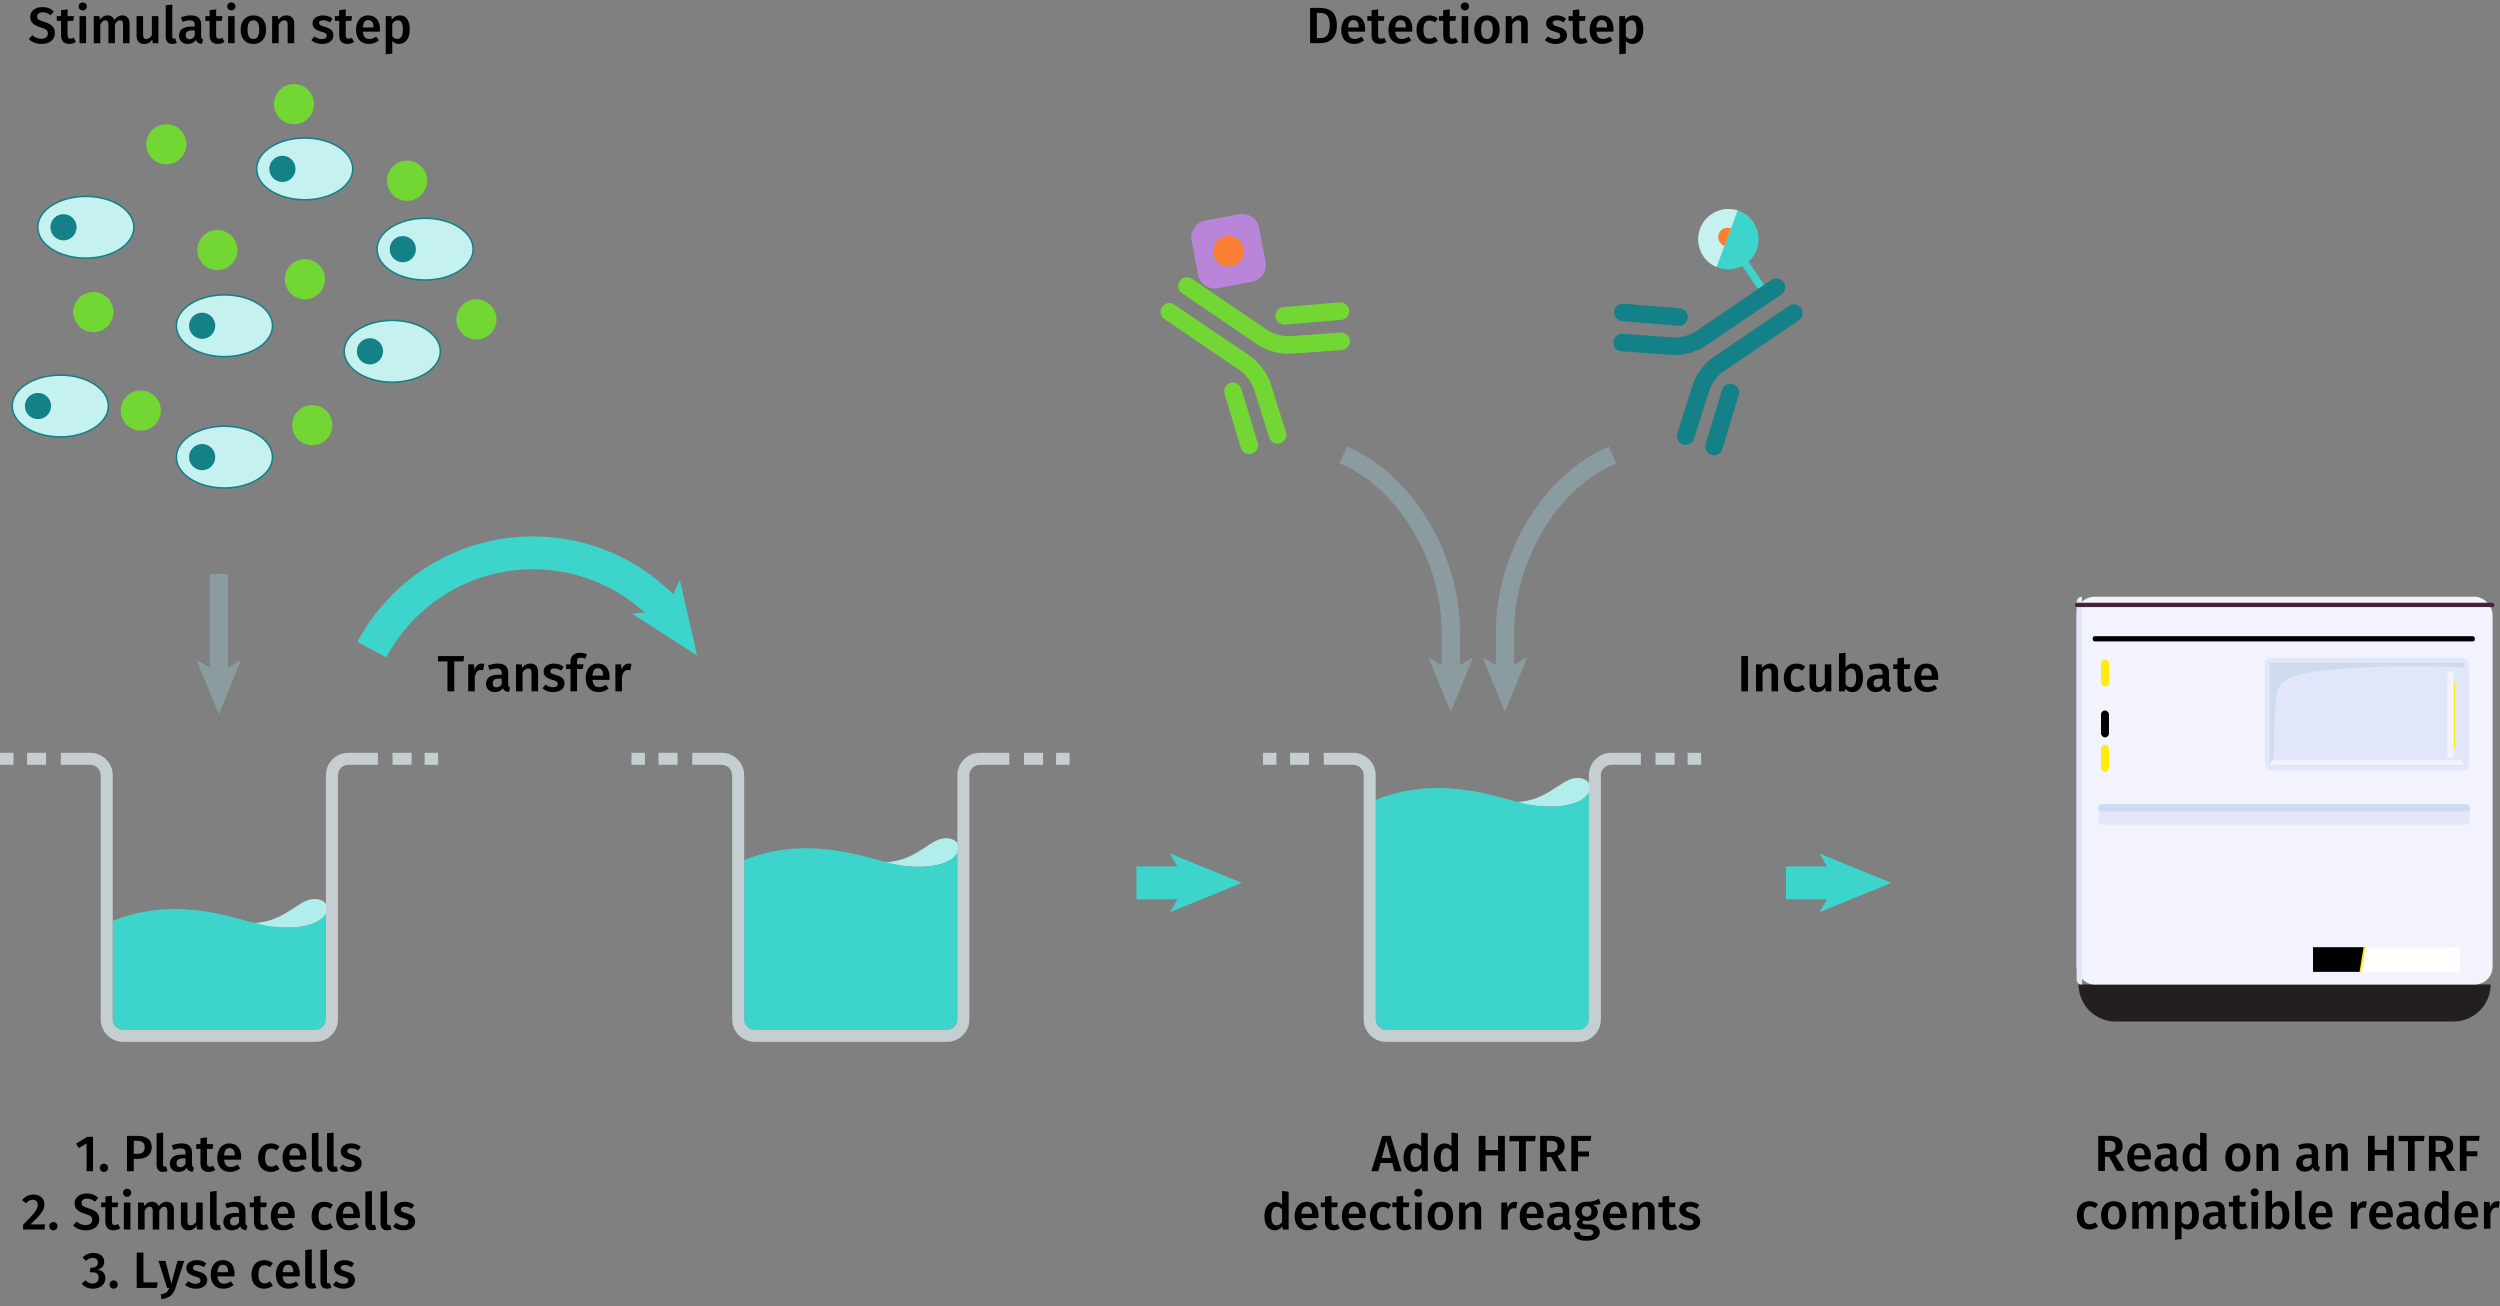 <?xml version="1.0" encoding="UTF-8"?><svg id="Calque_1" xmlns="http://www.w3.org/2000/svg" xmlns:xlink="http://www.w3.org/1999/xlink" viewBox="0 0 685.294 357.999"><rect x="0" y="0" width="685.294" height="357.999" fill="#808080" stroke="none"/><defs><symbol id="antibody-blue" viewBox="0 0 51.268 50.266"><path d="m21.176,50.266c-1.381,0-2.5-1.119-2.5-2.5v-26.24c0-1.771-1-4.649-2.098-6.038L7.539,4.05c-.856-1.083-.672-2.656.411-3.511,1.084-.856,2.655-.672,3.511.411l9.039,11.438c1.81,2.291,3.175,6.219,3.175,9.138v26.24c0,1.381-1.119,2.5-2.5,2.5Z" fill="#148087"/><path d="m12.623,22.53c-.729,0-1.452-.317-1.946-.929L.555,9.072c-.867-1.074-.7-2.648.374-3.516,1.073-.867,2.648-.701,3.516.374l10.121,12.529c.867,1.074.7,2.648-.374,3.516-.462.374-1.018.555-1.57.555Z" fill="#148087"/><path d="m30.092,50.266c-1.381,0-2.5-1.119-2.5-2.5v-26.24c0-2.919,1.365-6.847,3.175-9.138L39.806.95c.856-1.083,2.428-1.268,3.511-.411,1.083.856,1.268,2.428.411,3.511l-9.039,11.438c-1.098,1.389-2.098,4.268-2.098,6.038v26.24c0,1.381-1.119,2.5-2.5,2.5Z" fill="#148087"/><path d="m38.645,22.53c-.552,0-1.107-.182-1.57-.555-1.074-.868-1.241-2.442-.374-3.516l10.121-12.529c.868-1.074,2.442-1.241,3.516-.374,1.074.868,1.241,2.442.374,3.516l-10.121,12.529c-.494.612-1.217.929-1.946.929Z" fill="#148087"/></symbol><symbol id="antibody-green" viewBox="0 0 51.268 50.266"><path d="m21.176,50.266c-1.381,0-2.5-1.119-2.5-2.5v-26.24c0-1.771-1-4.649-2.098-6.038L7.539,4.05c-.856-1.083-.672-2.656.411-3.511,1.083-.856,2.656-.672,3.511.411l9.039,11.438c1.81,2.291,3.175,6.219,3.175,9.138v26.24c0,1.381-1.119,2.5-2.5,2.5Z" fill="#73d733"/><path d="m12.623,22.53c-.729,0-1.452-.317-1.946-.929L.555,9.072c-.867-1.074-.7-2.648.374-3.516,1.073-.867,2.648-.701,3.516.374l10.121,12.529c.867,1.074.7,2.648-.374,3.516-.462.374-1.018.555-1.57.555Z" fill="#73d733"/><path d="m30.092,50.266c-1.381,0-2.5-1.119-2.5-2.5v-26.24c0-2.919,1.365-6.848,3.175-9.138L39.806.95c.856-1.083,2.428-1.268,3.511-.411,1.083.856,1.268,2.428.411,3.511l-9.039,11.438c-1.098,1.389-2.098,4.267-2.098,6.038v26.24c0,1.381-1.119,2.5-2.5,2.5Z" fill="#73d733"/><path d="m38.645,22.53c-.552,0-1.107-.182-1.57-.555-1.074-.868-1.241-2.442-.374-3.516l10.121-12.529c.868-1.074,2.442-1.241,3.516-.374,1.074.868,1.241,2.442.374,3.516l-10.121,12.529c-.494.612-1.217.929-1.946.929Z" fill="#73d733"/></symbol><symbol id="cell_2" viewBox="0 0 62.153 40.3"><ellipse cx="31.077" cy="20.15" rx="30.577" ry="19.65" fill="#c5f2f0"/><path d="m31.076,40.3C13.94,40.3,0,31.261,0,20.15S13.94,0,31.076,0s31.077,9.039,31.077,20.15-13.941,20.15-31.077,20.15Zm0-39.3C14.492,1,1,9.591,1,20.15s13.492,19.15,30.076,19.15,30.077-8.591,30.077-19.15S47.661,1,31.076,1Z" fill="#148087"/><circle cx="16.89" cy="20.15" r="8.339" fill="#148087"/></symbol><symbol id="fluorophore-acceptor-d2" viewBox="0 0 23.696 23.696"><path d="m22.277,15.275l-7.002,7.002c-1.893,1.893-4.961,1.893-6.854,0L1.419,15.275c-1.893-1.893-1.893-4.961,0-6.854L8.421,1.419c1.893-1.893,4.961-1.893,6.854,0l7.002,7.002c1.893,1.893,1.893,4.961,0,6.854Z" fill="#b985d9"/><circle cx="11.848" cy="11.848" r="4.394" fill="#fa7e33"/></symbol><symbol id="fluorophore-donor-cryptate2_2" viewBox="0 0 17.275 25.512"><path d="m1.811,3.307l5.863,4.152,1.988,1.408,6.229,4.412c-1.362,2.107-3.617,3.578-6.229,3.888v7.252c0,.604-.489,1.092-1.092,1.092s-1.092-.489-1.092-1.092v-7.272C3.257,16.581,0,12.974,0,8.599c0-1.994.676-3.83,1.811-5.292Z" fill="#3dd4cc"/><path d="m1.816,3.343C3.396,1.309,5.865,0,8.64,0c4.769,0,8.635,3.866,8.635,8.635,0,1.725-.506,3.332-1.377,4.68L1.816,3.343Z" fill="#c5f2f0"/><path d="m6.286,6.535c.464-.737,1.285-1.226,2.221-1.226,1.449,0,2.623,1.174,2.623,2.623s-.213,1.183-.568,1.631" fill="#fa7e33"/></symbol><symbol id="protein-green" viewBox="0 0 17.008 17.008"><circle cx="8.504" cy="8.504" r="8.504" fill="#73d733"/></symbol><symbol id="reader-envision" viewBox="0 0 102.848 104.155"><path id="Feet" d="m.897,95.067h101.026c0,5.019-4.069,9.088-9.088,9.088H9.985c-5.019,0-9.088-4.069-9.088-9.088h0Z" fill="#231f20"/><rect x=".409" y="0" width="101.997" height="95.095" rx="4.397" ry="4.397" fill="#f2f3fc"/><rect x="5.746" y="50.79" width="91.069" height="5.138" rx=".966" ry=".966" fill="#e1e7f8"/><rect x="46.554" y="14.981" width="50.105" height="27.679" rx="1.663" ry="1.663" fill="#e1e7f8"/><rect x="6.393" y="36.338" width="1.959" height="6.596" rx=".98" ry=".98" fill="#ffeb0f"/><rect x="6.393" y="27.896" width="1.959" height="6.596" rx=".98" ry=".98"/><rect x="6.393" y="15.392" width="1.959" height="6.596" rx=".98" ry=".98" fill="#ffeb0f"/><rect x="4.363" y="9.683" width="93.687" height="1.279" rx=".489" ry=".489"/><rect x="5.754" y="50.916" width="91.069" height="1.701" rx=".556" ry=".556" fill="#cddaf0"/><path d="m50.172,21.863c-1.007,1.644-1.193,6.455-1.193,6.455l-.364,12.789h-.59c-.151,0-.275-.131-.275-.29v-24.297c0-.16.124-.29.275-.29h47.168c.151,0,.275.131.275.29l.006.832s-12.784-.672-24.978-.002c-12.298.676-18.617,1.723-20.325,4.513Z" fill="#cddaf0" mix-blend-mode="multiply"/><rect x="91.298" y="18.361" width="1.578" height="21.239" rx=".789" ry=".789" fill="#f2f3fc"/><path d="m.424,93.892V1.213c0-.65.532-1.182,1.182-1.182h0c.074,0,.134.06.134.134v94.776c0,.074-.06.134-.134.134h0c-.65,0-1.182-.532-1.182-1.182Z" fill="#e1e7f8"/><line id="Black_horizontal_stroke" x1=".53" y1="2.01" x2="102.318" y2="2.01" fill="none" stroke="#452235" stroke-linecap="round" stroke-miterlimit="10" stroke-width="1.06"/><polygon points="94.611 39.97 48.547 39.97 47.615 41.221 95.448 41.221 94.611 39.97" fill="#f2f3fc"/><path d="m92.937,20.781h0c.154,0,.279.125.279.279v15.672c0,.154-.125.279-.279.279h0c-.019,0-.034-.015-.034-.034v-16.163c0-.019.015-.034.034-.034Z" fill="#ffeb0f"/><polygon id="Name_plate_blue" points="58.369 85.938 58.369 91.986 70.099 91.986 71.099 85.938 58.369 85.938"/><polygon id="Name_plate_green" points="71.037 85.938 70.037 92.032 94.46 92.032 94.417 86.004 71.037 85.938" fill="#fff"/><polygon points="70.262 92.032 69.772 92.032 70.772 85.938 71.262 85.938 70.262 92.032" fill="#ffeb0f"/></symbol><symbol id="well-b-2--4" viewBox="0 0 258.837 170.757"><path d="m184.05,86.52c-8.984,1.152-17.789,15.457-38.572,13.936,7.716,1.852,21.986,3.491,30.699,2.466,22.307-2.624,20.666-18.042,7.873-16.402Z" fill="#b1eeeb"/><path d="m66.595,157.512c0,3.39,2.758,6.148,6.148,6.148h113.645c3.39,0,6.148-2.758,6.148-6.148v-62.44c-1.875,3.399-7.004,6.75-16.359,7.85-22.306,2.624-36.412-8.857-67.575-10.497-21.759-1.145-37.533,4.967-42.007,6.943v58.144Z" fill="#3dd4cc"/><path d="m186.388,170.757h-113.645c-7.303,0-13.245-5.942-13.245-13.245V13.245c0-3.39-2.758-6.148-6.148-6.148h-17.424V0h17.424c7.303,0,13.245,5.941,13.245,13.245v144.268c0,3.39,2.758,6.148,6.148,6.148h113.645c3.39,0,6.148-2.758,6.148-6.148V13.245c0-7.303,5.942-13.245,13.245-13.245h17.457v7.097h-17.457c-3.39,0-6.148,2.758-6.148,6.148v144.268c0,7.303-5.941,13.245-13.245,13.245Z" fill="#c5ced0"/><rect x="231.909" width="11.251" height="7.097" fill="#c5ced0"/><rect x="250.852" width="7.985" height="7.097" fill="#c5ced0"/><rect x="16.003" width="11.219" height="7.097" fill="#c5ced0"/><rect width="7.953" height="7.097" fill="#c5ced0"/></symbol><symbol id="well-b-3--4" viewBox="0 0 258.837 170.757"><path d="m184.05,50.607c-8.984,1.152-17.789,15.457-38.572,13.936,7.716,1.852,21.986,3.491,30.699,2.466,22.307-2.624,20.666-18.042,7.873-16.402Z" fill="#b1eeeb"/><path d="m66.595,157.512c0,3.39,2.758,6.148,6.148,6.148h113.645c3.39,0,6.148-2.758,6.148-6.148V59.158c-1.875,3.399-7.004,6.75-16.359,7.851-22.306,2.624-36.412-8.857-67.575-10.497-21.759-1.145-37.533,4.967-42.007,6.943v94.058Z" fill="#3dd4cc"/><path d="m186.388,170.757h-113.645c-7.303,0-13.245-5.942-13.245-13.245V13.245c0-3.39-2.758-6.148-6.148-6.148h-17.424V0h17.424c7.303,0,13.245,5.941,13.245,13.245v144.268c0,3.39,2.758,6.148,6.148,6.148h113.645c3.39,0,6.148-2.758,6.148-6.148V13.245c0-7.303,5.942-13.245,13.245-13.245h17.457v7.097h-17.457c-3.39,0-6.148,2.758-6.148,6.148v144.268c0,7.303-5.941,13.245-13.245,13.245Z" fill="#c5ced0"/><rect x="231.909" width="11.251" height="7.097" fill="#c5ced0"/><rect x="250.852" width="7.985" height="7.097" fill="#c5ced0"/><rect x="16.003" width="11.219" height="7.097" fill="#c5ced0"/><rect width="7.953" height="7.097" fill="#c5ced0"/></symbol><symbol id="well-b-4--4" viewBox="0 0 258.837 170.757"><path d="m184.05,15.02c-8.984,1.152-17.789,15.457-38.572,13.936,7.716,1.852,21.986,3.491,30.699,2.466,22.307-2.624,20.666-18.042,7.873-16.402Z" fill="#b1eeeb"/><path d="m66.595,157.512c0,3.39,2.758,6.148,6.148,6.148h113.645c3.39,0,6.148-2.758,6.148-6.148V23.572c-1.875,3.399-7.004,6.75-16.359,7.85-22.306,2.624-36.412-8.857-67.575-10.497-21.759-1.145-37.533,4.967-42.007,6.943v129.644Z" fill="#3dd4cc"/><path d="m186.388,170.757h-113.645c-7.303,0-13.245-5.942-13.245-13.245V13.245c0-3.39-2.758-6.148-6.148-6.148h-17.424V0h17.424c7.303,0,13.245,5.941,13.245,13.245v144.268c0,3.39,2.758,6.148,6.148,6.148h113.645c3.39,0,6.148-2.758,6.148-6.148V13.245c0-7.303,5.942-13.245,13.245-13.245h17.457v7.097h-17.457c-3.39,0-6.148,2.758-6.148,6.148v144.268c0,7.303-5.941,13.245-13.245,13.245Z" fill="#c5ced0"/><rect x="231.909" width="11.251" height="7.097" fill="#c5ced0"/><rect x="250.852" width="7.985" height="7.097" fill="#c5ced0"/><rect x="16.003" width="11.219" height="7.097" fill="#c5ced0"/><rect width="7.953" height="7.097" fill="#c5ced0"/></symbol></defs><use width="62.153" height="40.3" transform="translate(10.133 53.612) scale(.431)" xlink:href="#cell_2"/><use width="62.153" height="40.3" transform="translate(3.133 102.612) scale(.431)" xlink:href="#cell_2"/><use width="62.153" height="40.3" transform="translate(70.133 37.612) scale(.431)" xlink:href="#cell_2"/><use width="62.153" height="40.3" transform="translate(48.133 80.612) scale(.431)" xlink:href="#cell_2"/><use width="62.153" height="40.3" transform="translate(94.133 87.612) scale(.431)" xlink:href="#cell_2"/><use width="62.153" height="40.3" transform="translate(103.133 59.612) scale(.431)" xlink:href="#cell_2"/><use width="62.153" height="40.3" transform="translate(48.133 116.612) scale(.431)" xlink:href="#cell_2"/><use width="17.008" height="17.008" transform="translate(40.091 34.042) scale(.647)" xlink:href="#protein-green"/><use width="17.008" height="17.008" transform="translate(54.091 63.042) scale(.647)" xlink:href="#protein-green"/><use width="17.008" height="17.008" transform="translate(33.091 107.042) scale(.647)" xlink:href="#protein-green"/><use width="17.008" height="17.008" transform="translate(80.091 111.042) scale(.647)" xlink:href="#protein-green"/><use width="17.008" height="17.008" transform="translate(78.091 71.042) scale(.647)" xlink:href="#protein-green"/><use width="17.008" height="17.008" transform="translate(106.091 44.042) scale(.647)" xlink:href="#protein-green"/><use width="17.008" height="17.008" transform="translate(75.091 23.042) scale(.647)" xlink:href="#protein-green"/><use width="17.008" height="17.008" transform="translate(125.091 82.042) scale(.647)" xlink:href="#protein-green"/><use width="17.008" height="17.008" transform="translate(20.091 80.042) scale(.647)" xlink:href="#protein-green"/><use width="17.275" height="25.512" transform="translate(475.989 54.051) rotate(145.796) scale(.961 -.961)" xlink:href="#fluorophore-donor-cryptate2_2"/><use width="51.268" height="50.266" transform="translate(437.526 87.694) rotate(55.796) scale(.961 -.961)" xlink:href="#antibody-blue"/><use width="23.696" height="23.696" transform="translate(333.747 53.038) rotate(34.204) scale(.961)" xlink:href="#fluorophore-acceptor-d2"/><use width="51.268" height="50.266" transform="translate(374.759 87.359) rotate(124.204) scale(.961)" xlink:href="#antibody-green"/><path d="m368.202,124.693c17.33,7.33,29.49,28.49,29.49,48.491v11.357" fill="none" stroke="#8b9ca0" stroke-miterlimit="10" stroke-width="5"/><polygon points="397.693 195.132 391.595 180.208 397.693 183.749 403.789 180.208 397.693 195.132" fill="#8b9ca0"/><path d="m442.025,124.693c-17.33,7.33-29.49,28.49-29.49,48.491v11.357" fill="none" stroke="#8b9ca0" stroke-miterlimit="10" stroke-width="5"/><polygon points="412.535 195.132 406.437 180.208 412.535 183.749 418.632 180.208 412.535 195.132" fill="#8b9ca0"/><line x1="311.533" y1="242.01" x2="326.423" y2="242.01" fill="none" stroke="#3dd4cc" stroke-miterlimit="10" stroke-width="9"/><polygon points="340.402 242.01 320.703 250.06 325.377 242.01 320.703 233.963 340.402 242.01" fill="#3dd4cc"/><path d="m381.631,318.802h-3.208l-.603,2.241h-1.919l3.012-9.68h2.283l2.998,9.68h-1.961l-.603-2.241Zm-.364-1.401l-1.247-4.622-1.232,4.622h2.479Z"/><path d="m391.376,310.663v10.38h-1.583l-.126-.938c-.448.672-1.163,1.148-2.115,1.148-1.85,0-2.815-1.555-2.815-3.908,0-2.283,1.148-3.922,2.983-3.922.784,0,1.4.336,1.863.798v-3.754l1.793.196Zm-1.793,8.278v-3.39c-.393-.477-.812-.784-1.415-.784-.925,0-1.541.784-1.541,2.563,0,1.904.547,2.563,1.429,2.563.658,0,1.106-.322,1.527-.953Z"/><path d="m399.664,310.663v10.38h-1.583l-.126-.938c-.448.672-1.163,1.148-2.115,1.148-1.849,0-2.815-1.555-2.815-3.908,0-2.283,1.148-3.922,2.983-3.922.784,0,1.4.336,1.863.798v-3.754l1.793.196Zm-1.793,8.278v-3.39c-.393-.477-.812-.784-1.415-.784-.925,0-1.541.784-1.541,2.563,0,1.904.547,2.563,1.429,2.563.658,0,1.106-.322,1.527-.953Z"/><path d="m410.639,316.715h-3.446v4.328h-1.849v-9.68h1.849v3.88h3.446v-3.88h1.862v9.68h-1.862v-4.328Z"/><path d="m420.775,312.834h-2.521v8.209h-1.863v-8.209h-2.605v-1.471h7.186l-.195,1.471Z"/><path d="m425.197,317.163h-1.177v3.88h-1.849v-9.68h2.886c2.535,0,3.838.925,3.838,2.844,0,1.316-.645,2.102-1.961,2.619l2.535,4.217h-2.129l-2.144-3.88Zm-1.177-1.331h1.148c1.149,0,1.793-.462,1.793-1.625,0-1.051-.602-1.499-1.946-1.499h-.995v3.124Z"/><path d="m430.726,311.363h5.477l-.196,1.373h-3.432v2.899h2.983v1.373h-2.983v4.034h-1.849v-9.68Z"/><path d="m353.239,326.663v10.38h-1.583l-.126-.938c-.448.672-1.163,1.148-2.115,1.148-1.85,0-2.815-1.555-2.815-3.908,0-2.283,1.148-3.922,2.983-3.922.784,0,1.4.336,1.863.798v-3.754l1.793.196Zm-1.793,8.278v-3.39c-.393-.477-.812-.784-1.415-.784-.925,0-1.541.784-1.541,2.563,0,1.904.547,2.563,1.429,2.563.658,0,1.106-.322,1.527-.953Z"/><path d="m361.401,333.891h-4.65c.14,1.514.84,2.004,1.82,2.004.658,0,1.205-.211,1.85-.659l.742,1.023c-.729.588-1.625.994-2.746.994-2.297,0-3.529-1.527-3.529-3.866,0-2.255,1.19-3.964,3.292-3.964,2.072,0,3.264,1.4,3.264,3.74,0,.237-.028.532-.042.728Zm-1.737-1.246c0-1.219-.435-1.947-1.442-1.947-.841,0-1.373.561-1.471,2.031h2.913v-.084Z"/><path d="m367.294,336.692c-.532.378-1.205.561-1.863.561-1.457-.014-2.228-.841-2.228-2.424v-3.907h-1.162v-1.289h1.162v-1.639l1.793-.21v1.849h1.724l-.183,1.289h-1.541v3.865c0,.729.238,1.023.784,1.023.28,0,.561-.085.883-.267l.631,1.148Z"/><path d="m374.337,333.891h-4.65c.14,1.514.84,2.004,1.82,2.004.658,0,1.205-.211,1.85-.659l.742,1.023c-.729.588-1.625.994-2.746.994-2.297,0-3.529-1.527-3.529-3.866,0-2.255,1.19-3.964,3.292-3.964,2.072,0,3.264,1.4,3.264,3.74,0,.237-.028.532-.042.728Zm-1.737-1.246c0-1.219-.435-1.947-1.442-1.947-.841,0-1.373.561-1.471,2.031h2.913v-.084Z"/><path d="m381.379,330.291l-.799,1.079c-.49-.364-.938-.533-1.499-.533-1.036,0-1.666.757-1.666,2.536,0,1.793.658,2.423,1.666,2.423.561,0,.953-.182,1.499-.532l.799,1.135c-.673.546-1.443.854-2.396.854-2.144,0-3.474-1.485-3.474-3.853s1.33-3.978,3.46-3.978c.966,0,1.709.266,2.409.868Z"/><path d="m386.922,336.692c-.532.378-1.205.561-1.863.561-1.457-.014-2.228-.841-2.228-2.424v-3.907h-1.162v-1.289h1.162v-1.639l1.793-.21v1.849h1.724l-.183,1.289h-1.541v3.865c0,.729.238,1.023.785,1.023.279,0,.56-.085.882-.267l.631,1.148Z"/><path d="m389.916,326.972c0,.602-.462,1.078-1.135,1.078-.658,0-1.12-.477-1.12-1.078,0-.617.462-1.093,1.12-1.093.673,0,1.135.476,1.135,1.093Zm-.224,10.071h-1.793v-7.41h1.793v7.41Z"/><path d="m398.319,333.331c0,2.339-1.303,3.922-3.488,3.922s-3.487-1.485-3.487-3.922c0-2.325,1.303-3.908,3.502-3.908,2.185,0,3.474,1.484,3.474,3.908Zm-5.085,0c0,1.778.547,2.563,1.597,2.563s1.598-.799,1.598-2.563-.547-2.55-1.583-2.55c-1.051,0-1.611.799-1.611,2.55Z"/><path d="m406.019,331.678v5.365h-1.793v-5.085c0-.925-.35-1.19-.91-1.19-.645,0-1.121.434-1.555,1.12v5.155h-1.793v-7.41h1.555l.14.967c.574-.743,1.317-1.177,2.256-1.177,1.33,0,2.101.84,2.101,2.255Z"/><path d="m415.93,329.535l-.309,1.736c-.224-.056-.392-.084-.658-.084-.896,0-1.358.658-1.639,1.905v3.95h-1.793v-7.41h1.555l.168,1.457c.351-1.064,1.064-1.653,1.933-1.653.267,0,.505.028.743.099Z"/><path d="m423.085,333.891h-4.65c.14,1.514.84,2.004,1.82,2.004.658,0,1.205-.211,1.85-.659l.742,1.023c-.729.588-1.625.994-2.746.994-2.297,0-3.529-1.527-3.529-3.866,0-2.255,1.19-3.964,3.292-3.964,2.072,0,3.264,1.4,3.264,3.74,0,.237-.028.532-.042.728Zm-1.737-1.246c0-1.219-.435-1.947-1.442-1.947-.841,0-1.373.561-1.471,2.031h2.913v-.084Z"/><path d="m430.729,336.034l-.379,1.19c-.826-.069-1.358-.35-1.639-1.078-.532.784-1.331,1.106-2.228,1.106-1.471,0-2.381-.938-2.381-2.283,0-1.611,1.205-2.479,3.361-2.479h.939v-.42c0-.967-.435-1.289-1.387-1.289-.505,0-1.219.141-1.976.393l-.406-1.219c.91-.351,1.849-.532,2.676-.532,1.989,0,2.857.91,2.857,2.549v3.11c0,.602.196.812.561.952Zm-2.325-.994v-1.499h-.743c-1.162,0-1.736.42-1.736,1.288,0,.715.364,1.121,1.05,1.121.617,0,1.093-.322,1.43-.91Z"/><path d="m438.779,330.025c-.561.195-1.261.252-2.144.252.896.406,1.345.98,1.345,1.904,0,1.443-1.12,2.494-2.983,2.494-.322,0-.603-.028-.883-.112-.182.126-.308.322-.308.546,0,.267.153.519.896.519h1.134c1.64,0,2.704.883,2.704,2.102,0,1.484-1.275,2.367-3.698,2.367-2.634,0-3.376-.841-3.376-2.325h1.611c0,.742.322,1.064,1.793,1.064,1.442,0,1.862-.393,1.862-.98,0-.547-.434-.883-1.261-.883h-1.12c-1.484,0-2.115-.658-2.115-1.429,0-.519.322-1.036.868-1.373-.91-.476-1.303-1.135-1.303-2.087,0-1.61,1.275-2.661,3.068-2.661,1.751.042,2.563-.351,3.46-.827l.448,1.43Zm-5.169,2.03c0,.896.49,1.457,1.316,1.457.854,0,1.316-.532,1.316-1.471s-.448-1.4-1.345-1.4c-.812,0-1.288.56-1.288,1.414Z"/><path d="m445.891,333.891h-4.651c.141,1.514.841,2.004,1.821,2.004.658,0,1.205-.211,1.85-.659l.742,1.023c-.729.588-1.625.994-2.746.994-2.297,0-3.529-1.527-3.529-3.866,0-2.255,1.19-3.964,3.292-3.964,2.072,0,3.264,1.4,3.264,3.74,0,.237-.028.532-.042.728Zm-1.737-1.246c0-1.219-.435-1.947-1.442-1.947-.841,0-1.373.561-1.472,2.031h2.914v-.084Z"/><path d="m453.562,331.678v5.365h-1.793v-5.085c0-.925-.35-1.19-.91-1.19-.645,0-1.121.434-1.555,1.12v5.155h-1.793v-7.41h1.555l.14.967c.574-.743,1.317-1.177,2.256-1.177,1.33,0,2.101.84,2.101,2.255Z"/><path d="m459.848,336.692c-.532.378-1.205.561-1.863.561-1.457-.014-2.228-.841-2.228-2.424v-3.907h-1.162v-1.289h1.162v-1.639l1.793-.21v1.849h1.724l-.183,1.289h-1.541v3.865c0,.729.238,1.023.785,1.023.279,0,.56-.085.882-.267l.631,1.148Z"/><path d="m465.825,330.305l-.7,1.051c-.616-.392-1.204-.603-1.862-.603-.715,0-1.121.295-1.121.743,0,.49.294.714,1.555,1.064,1.513.406,2.367,1.022,2.367,2.339,0,1.541-1.429,2.354-3.123,2.354-1.275,0-2.27-.435-2.956-1.051l.896-1.009c.574.435,1.261.729,2.018.729.798,0,1.316-.336,1.316-.896,0-.616-.294-.812-1.681-1.204-1.527-.421-2.199-1.148-2.199-2.241,0-1.233,1.135-2.157,2.857-2.157,1.064,0,1.933.336,2.633.882Z"/><use width="258.837" height="170.757" transform="translate(346.204 206.36) scale(.464)" xlink:href="#well-b-4--4"/><use width="258.837" height="170.757" transform="translate(173.092 206.36) scale(.464)" xlink:href="#well-b-3--4"/><line x1="489.572" y1="242.01" x2="504.461" y2="242.01" fill="none" stroke="#3dd4cc" stroke-miterlimit="10" stroke-width="9"/><polygon points="518.441 242.01 498.741 250.06 503.416 242.01 498.741 233.963 518.441 242.01" fill="#3dd4cc"/><path d="m479.164,189.512h-1.849v-9.679h1.849v9.679Z"/><path d="m487.398,184.146v5.365h-1.793v-5.085c0-.924-.351-1.19-.91-1.19-.645,0-1.121.435-1.555,1.12v5.155h-1.793v-7.41h1.555l.14.967c.574-.742,1.316-1.177,2.255-1.177,1.331,0,2.102.84,2.102,2.255Z"/><path d="m494.832,182.76l-.799,1.079c-.49-.364-.938-.532-1.498-.532-1.037,0-1.667.756-1.667,2.535,0,1.793.658,2.423,1.667,2.423.56,0,.952-.182,1.498-.532l.799,1.135c-.672.546-1.442.854-2.396.854-2.143,0-3.474-1.484-3.474-3.852s1.331-3.979,3.46-3.979c.967,0,1.709.266,2.409.868Z"/><path d="m502,189.512h-1.555l-.098-1.036c-.547.84-1.247,1.246-2.27,1.246-1.345,0-2.06-.868-2.06-2.297v-5.323h1.793v5.099c0,.869.28,1.163.896,1.163s1.121-.406,1.499-1.051v-5.211h1.793v7.41Z"/><path d="m510.681,185.8c0,2.311-1.106,3.922-2.928,3.922-.812,0-1.484-.364-1.961-.967l-.112.757h-1.582v-10.38l1.793-.195v4.006c.476-.658,1.19-1.051,2.045-1.051,1.723,0,2.745,1.429,2.745,3.908Zm-1.877,0c0-1.975-.588-2.563-1.442-2.563-.645,0-1.121.435-1.471,1.009v3.277c.321.532.812.854,1.372.854.911,0,1.541-.714,1.541-2.577Z"/><path d="m518.366,188.503l-.378,1.191c-.827-.07-1.359-.351-1.64-1.079-.532.784-1.33,1.106-2.227,1.106-1.471,0-2.382-.938-2.382-2.283,0-1.611,1.205-2.479,3.362-2.479h.938v-.42c0-.967-.435-1.289-1.387-1.289-.505,0-1.219.141-1.976.393l-.406-1.219c.911-.351,1.85-.532,2.676-.532,1.989,0,2.857.91,2.857,2.549v3.11c0,.603.196.812.561.952Zm-2.325-.994v-1.499h-.742c-1.163,0-1.737.421-1.737,1.289,0,.714.364,1.12,1.051,1.12.616,0,1.093-.322,1.429-.91Z"/><path d="m524.217,189.161c-.532.379-1.204.561-1.862.561-1.457-.014-2.228-.84-2.228-2.423v-3.908h-1.163v-1.289h1.163v-1.639l1.793-.21v1.849h1.723l-.182,1.289h-1.541v3.866c0,.729.238,1.022.784,1.022.28,0,.561-.084.883-.267l.63,1.148Z"/><path d="m531.26,186.36h-4.65c.141,1.513.841,2.003,1.821,2.003.658,0,1.205-.21,1.849-.658l.743,1.022c-.729.588-1.625.994-2.746.994-2.297,0-3.529-1.526-3.529-3.866,0-2.255,1.19-3.964,3.291-3.964,2.073,0,3.264,1.4,3.264,3.74,0,.238-.027.532-.042.729Zm-1.736-1.247c0-1.219-.435-1.947-1.443-1.947-.84,0-1.372.561-1.471,2.031h2.914v-.084Z"/><path d="m127.041,181.304h-2.521v8.208h-1.863v-8.208h-2.605v-1.471h7.187l-.196,1.471Z"/><path d="m132.752,182.004l-.309,1.737c-.224-.057-.392-.085-.658-.085-.896,0-1.358.659-1.639,1.905v3.95h-1.793v-7.41h1.555l.168,1.457c.351-1.064,1.064-1.653,1.934-1.653.266,0,.504.028.742.099Z"/><path d="m139.864,188.503l-.378,1.191c-.826-.07-1.358-.351-1.639-1.079-.532.784-1.331,1.106-2.228,1.106-1.471,0-2.381-.938-2.381-2.283,0-1.611,1.204-2.479,3.361-2.479h.938v-.42c0-.967-.434-1.289-1.387-1.289-.504,0-1.219.141-1.975.393l-.406-1.219c.91-.351,1.849-.532,2.675-.532,1.989,0,2.858.91,2.858,2.549v3.11c0,.603.195.812.56.952Zm-2.325-.994v-1.499h-.742c-1.162,0-1.737.421-1.737,1.289,0,.714.364,1.12,1.051,1.12.616,0,1.093-.322,1.429-.91Z"/><path d="m147.495,184.146v5.365h-1.793v-5.085c0-.924-.351-1.19-.911-1.19-.645,0-1.12.435-1.555,1.12v5.155h-1.793v-7.41h1.555l.141.967c.574-.742,1.316-1.177,2.255-1.177,1.331,0,2.102.84,2.102,2.255Z"/><path d="m154.508,182.774l-.7,1.051c-.616-.393-1.204-.603-1.863-.603-.714,0-1.12.294-1.12.742,0,.49.294.714,1.555,1.064,1.513.406,2.367,1.022,2.367,2.339,0,1.541-1.429,2.354-3.124,2.354-1.274,0-2.269-.434-2.955-1.051l.896-1.008c.574.434,1.261.729,2.017.729.799,0,1.317-.337,1.317-.896,0-.617-.294-.812-1.682-1.205-1.526-.42-2.198-1.148-2.198-2.241,0-1.232,1.134-2.157,2.857-2.157,1.064,0,1.933.336,2.633.883Z"/><path d="m158.175,181.317v.784h1.779l-.196,1.289h-1.583v6.121h-1.793v-6.121h-1.205v-1.289h1.205v-.812c0-1.345.896-2.353,2.605-2.353.742,0,1.345.168,1.919.434l-.519,1.205c-.448-.211-.868-.28-1.219-.28-.729,0-.994.322-.994,1.022Z"/><path d="m167.066,186.36h-4.65c.14,1.513.84,2.003,1.82,2.003.659,0,1.205-.21,1.85-.658l.742,1.022c-.729.588-1.625.994-2.745.994-2.298,0-3.53-1.526-3.53-3.866,0-2.255,1.19-3.964,3.292-3.964,2.073,0,3.264,1.4,3.264,3.74,0,.238-.028.532-.042.729Zm-1.737-1.247c0-1.219-.434-1.947-1.442-1.947-.841,0-1.373.561-1.471,2.031h2.913v-.084Z"/><path d="m173.085,182.004l-.308,1.737c-.225-.057-.393-.085-.658-.085-.896,0-1.359.659-1.639,1.905v3.95h-1.793v-7.41h1.555l.168,1.457c.35-1.064,1.064-1.653,1.933-1.653.267,0,.505.028.742.099Z"/><use width="102.848" height="104.155" transform="translate(568.773 163.571) scale(1.118)" xlink:href="#reader-envision"/><path d="m578.161,317.103h-1.166v3.846h-1.833v-9.595h2.86c2.513,0,3.805.917,3.805,2.819,0,1.305-.639,2.082-1.944,2.597l2.514,4.179h-2.111l-2.124-3.846Zm-1.166-1.319h1.139c1.138,0,1.777-.458,1.777-1.61,0-1.042-.598-1.486-1.931-1.486h-.985v3.097Z"/><path d="m589.577,317.824h-4.609c.139,1.5.833,1.985,1.805,1.985.652,0,1.194-.208,1.833-.652l.735,1.014c-.722.584-1.61.986-2.721.986-2.277,0-3.5-1.514-3.5-3.832,0-2.236,1.181-3.93,3.264-3.93,2.055,0,3.235,1.389,3.235,3.707,0,.236-.028.527-.042.722Zm-1.722-1.235c0-1.208-.431-1.93-1.431-1.93-.833,0-1.36.555-1.457,2.013h2.888v-.083Z"/><path d="m597.161,319.949l-.374,1.18c-.819-.069-1.348-.347-1.625-1.069-.527.778-1.319,1.098-2.208,1.098-1.458,0-2.36-.931-2.36-2.264,0-1.597,1.194-2.457,3.333-2.457h.93v-.417c0-.958-.431-1.277-1.375-1.277-.499,0-1.208.139-1.957.389l-.403-1.208c.903-.348,1.833-.527,2.652-.527,1.972,0,2.833.902,2.833,2.526v3.083c0,.597.194.805.555.944Zm-2.305-.986v-1.485h-.735c-1.153,0-1.723.416-1.723,1.277,0,.708.361,1.111,1.042,1.111.61,0,1.083-.32,1.416-.903Z"/><path d="m604.87,310.659v10.289h-1.569l-.125-.93c-.444.666-1.152,1.139-2.097,1.139-1.832,0-2.791-1.541-2.791-3.874,0-2.264,1.139-3.888,2.958-3.888.777,0,1.389.333,1.847.791v-3.722l1.777.194Zm-1.777,8.207v-3.36c-.389-.473-.806-.778-1.402-.778-.916,0-1.527.778-1.527,2.541,0,1.889.541,2.541,1.416,2.541.653,0,1.098-.318,1.514-.943Z"/><path d="m616.898,317.269c0,2.319-1.291,3.889-3.457,3.889s-3.458-1.473-3.458-3.889c0-2.305,1.292-3.873,3.472-3.873,2.166,0,3.443,1.472,3.443,3.873Zm-5.04,0c0,1.764.541,2.541,1.583,2.541s1.583-.791,1.583-2.541-.542-2.526-1.569-2.526c-1.041,0-1.597.791-1.597,2.526Z"/><path d="m624.538,315.631v5.317h-1.777v-5.04c0-.916-.348-1.181-.902-1.181-.639,0-1.111.431-1.542,1.111v5.109h-1.777v-7.345h1.542l.139.958c.569-.736,1.305-1.166,2.235-1.166,1.319,0,2.083.832,2.083,2.235Z"/><path d="m635.982,319.949l-.374,1.18c-.819-.069-1.348-.347-1.625-1.069-.527.778-1.319,1.098-2.208,1.098-1.458,0-2.36-.931-2.36-2.264,0-1.597,1.194-2.457,3.332-2.457h.931v-.417c0-.958-.431-1.277-1.374-1.277-.5,0-1.209.139-1.958.389l-.403-1.208c.903-.348,1.833-.527,2.652-.527,1.972,0,2.833.902,2.833,2.526v3.083c0,.597.194.805.555.944Zm-2.305-.986v-1.485h-.735c-1.153,0-1.723.416-1.723,1.277,0,.708.361,1.111,1.042,1.111.61,0,1.083-.32,1.416-.903Z"/><path d="m643.553,315.631v5.317h-1.777v-5.04c0-.916-.348-1.181-.902-1.181-.639,0-1.111.431-1.542,1.111v5.109h-1.777v-7.345h1.542l.139.958c.569-.736,1.305-1.166,2.235-1.166,1.319,0,2.083.832,2.083,2.235Z"/><path d="m654.359,316.658h-3.415v4.29h-1.833v-9.595h1.833v3.847h3.415v-3.847h1.847v9.595h-1.847v-4.29Z"/><path d="m664.416,312.812h-2.5v8.137h-1.847v-8.137h-2.582v-1.458h7.123l-.194,1.458Z"/><path d="m668.806,317.103h-1.166v3.846h-1.833v-9.595h2.86c2.513,0,3.805.917,3.805,2.819,0,1.305-.639,2.082-1.944,2.597l2.514,4.179h-2.111l-2.124-3.846Zm-1.166-1.319h1.139c1.138,0,1.777-.458,1.777-1.61,0-1.042-.598-1.486-1.931-1.486h-.985v3.097Z"/><path d="m674.293,311.354h5.429l-.194,1.361h-3.401v2.874h2.957v1.361h-2.957v3.998h-1.833v-9.595Z"/><path d="m575.119,330.13l-.791,1.069c-.486-.361-.931-.528-1.486-.528-1.027,0-1.652.75-1.652,2.514,0,1.777.652,2.402,1.652,2.402.556,0,.944-.181,1.486-.527l.791,1.125c-.666.541-1.43.847-2.374.847-2.125,0-3.444-1.472-3.444-3.819s1.319-3.943,3.43-3.943c.959,0,1.694.265,2.389.861Z"/><path d="m582.856,333.144c0,2.318-1.291,3.888-3.457,3.888s-3.458-1.472-3.458-3.888c0-2.306,1.292-3.875,3.472-3.875,2.166,0,3.443,1.473,3.443,3.875Zm-5.04,0c0,1.763.541,2.541,1.583,2.541s1.583-.792,1.583-2.541-.542-2.527-1.569-2.527c-1.041,0-1.597.791-1.597,2.527Z"/><path d="m594.231,331.505v5.318h-1.777v-5.041c0-.916-.361-1.18-.806-1.18-.611,0-.985.43-1.389,1.11v5.11h-1.777v-5.041c0-.916-.375-1.18-.805-1.18-.625,0-1,.43-1.403,1.11v5.11h-1.777v-7.346h1.542l.139.958c.527-.736,1.194-1.167,2.124-1.167.861,0,1.5.459,1.777,1.236.556-.764,1.236-1.236,2.208-1.236,1.166,0,1.944.848,1.944,2.236Z"/><path d="m602.759,333.129c0,2.25-1.041,3.902-2.902,3.902-.749,0-1.388-.265-1.847-.806v3.43l-1.777.194v-10.372h1.556l.097.902c.584-.764,1.361-1.111,2.152-1.111,1.917,0,2.722,1.514,2.722,3.86Zm-1.86.015c0-1.861-.5-2.541-1.389-2.541-.625,0-1.152.43-1.5.999v3.305c.348.515.792.764,1.348.764.972,0,1.541-.749,1.541-2.526Z"/><path d="m610.385,335.823l-.374,1.18c-.819-.069-1.348-.347-1.625-1.068-.527.777-1.319,1.097-2.208,1.097-1.458,0-2.36-.931-2.36-2.264,0-1.597,1.194-2.458,3.332-2.458h.931v-.416c0-.958-.431-1.277-1.374-1.277-.5,0-1.209.139-1.958.389l-.403-1.208c.903-.348,1.833-.528,2.652-.528,1.972,0,2.833.903,2.833,2.527v3.083c0,.597.194.806.555.944Zm-2.305-.986v-1.485h-.735c-1.153,0-1.723.417-1.723,1.277,0,.708.361,1.11,1.042,1.11.61,0,1.083-.318,1.416-.902Z"/><path d="m616.191,336.476c-.527.375-1.194.556-1.847.556-1.444-.015-2.208-.833-2.208-2.402v-3.874h-1.152v-1.277h1.152v-1.625l1.777-.208v1.833h1.708l-.181,1.277h-1.527v3.832c0,.723.236,1.014.778,1.014.277,0,.555-.083.874-.264l.625,1.139Z"/><path d="m619.165,326.839c0,.598-.458,1.069-1.125,1.069-.652,0-1.11-.472-1.11-1.069,0-.611.458-1.083,1.11-1.083.667,0,1.125.472,1.125,1.083Zm-.223,9.984h-1.777v-7.346h1.777v7.346Z"/><path d="m627.553,333.144c0,2.291-1.097,3.888-2.901,3.888-.806,0-1.473-.361-1.944-.958l-.111.75h-1.569v-10.289l1.777-.195v3.972c.473-.653,1.181-1.042,2.027-1.042,1.708,0,2.722,1.417,2.722,3.875Zm-1.86,0c0-1.958-.583-2.541-1.431-2.541-.639,0-1.11.43-1.458.999v3.249c.319.528.806.848,1.361.848.902,0,1.527-.709,1.527-2.555Z"/><path d="m629.124,335.143v-8.608l1.777-.195v8.748c0,.348.111.514.417.514.152,0,.291-.027.402-.069l.389,1.25c-.306.139-.735.25-1.194.25-1.124,0-1.791-.681-1.791-1.889Z"/><path d="m639.345,333.698h-4.609c.139,1.5.833,1.986,1.805,1.986.652,0,1.194-.209,1.833-.653l.735,1.014c-.722.583-1.61.986-2.721.986-2.277,0-3.5-1.514-3.5-3.833,0-2.235,1.181-3.93,3.264-3.93,2.055,0,3.235,1.389,3.235,3.708,0,.235-.028.527-.042.722Zm-1.722-1.235c0-1.208-.431-1.931-1.431-1.931-.833,0-1.36.556-1.457,2.014h2.888v-.083Z"/><path d="m648.79,329.38l-.306,1.723c-.222-.057-.389-.084-.652-.084-.889,0-1.347.652-1.625,1.889v3.916h-1.777v-7.346h1.542l.166,1.443c.348-1.055,1.056-1.638,1.916-1.638.265,0,.5.027.736.097Z"/><path d="m655.888,333.698h-4.609c.139,1.5.833,1.986,1.805,1.986.652,0,1.194-.209,1.833-.653l.735,1.014c-.722.583-1.61.986-2.721.986-2.277,0-3.5-1.514-3.5-3.833,0-2.235,1.181-3.93,3.264-3.93,2.055,0,3.235,1.389,3.235,3.708,0,.235-.028.527-.042.722Zm-1.722-1.235c0-1.208-.431-1.931-1.431-1.931-.833,0-1.36.556-1.457,2.014h2.888v-.083Z"/><path d="m663.471,335.823l-.374,1.18c-.819-.069-1.348-.347-1.625-1.068-.527.777-1.319,1.097-2.208,1.097-1.458,0-2.36-.931-2.36-2.264,0-1.597,1.194-2.458,3.332-2.458h.931v-.416c0-.958-.431-1.277-1.374-1.277-.5,0-1.209.139-1.958.389l-.403-1.208c.903-.348,1.833-.528,2.652-.528,1.972,0,2.833.903,2.833,2.527v3.083c0,.597.194.806.555.944Zm-2.305-.986v-1.485h-.735c-1.153,0-1.723.417-1.723,1.277,0,.708.361,1.11,1.042,1.11.61,0,1.083-.318,1.416-.902Z"/><path d="m671.18,326.534v10.289h-1.569l-.125-.931c-.444.666-1.152,1.139-2.097,1.139-1.833,0-2.791-1.542-2.791-3.874,0-2.264,1.139-3.889,2.958-3.889.777,0,1.389.334,1.847.792v-3.722l1.777.195Zm-1.777,8.206v-3.36c-.389-.473-.806-.777-1.402-.777-.916,0-1.527.777-1.527,2.541,0,1.888.541,2.541,1.416,2.541.653,0,1.098-.32,1.514-.944Z"/><path d="m679.277,333.698h-4.61c.14,1.5.834,1.986,1.806,1.986.652,0,1.194-.209,1.833-.653l.735,1.014c-.722.583-1.61.986-2.721.986-2.277,0-3.5-1.514-3.5-3.833,0-2.235,1.181-3.93,3.264-3.93,2.055,0,3.235,1.389,3.235,3.708,0,.235-.028.527-.042.722Zm-1.722-1.235c0-1.208-.431-1.931-1.431-1.931-.833,0-1.36.556-1.458,2.014h2.889v-.083Z"/><path d="m685.251,329.38l-.306,1.723c-.222-.057-.389-.084-.652-.084-.889,0-1.347.652-1.625,1.889v3.916h-1.777v-7.346h1.542l.166,1.443c.348-1.055,1.056-1.638,1.916-1.638.265,0,.5.027.736.097Z"/><path d="m25.493,321.043h-1.765v-7.62l-2.102,1.274-.784-1.205,3.067-1.877h1.583v9.428Z"/><path d="m29.636,320.118c0,.616-.504,1.135-1.148,1.135-.631,0-1.121-.519-1.121-1.135,0-.63.49-1.135,1.121-1.135.645,0,1.148.505,1.148,1.135Z"/><path d="m41.595,314.445c0,2.228-1.61,3.222-3.796,3.222h-1.135v3.376h-1.849v-9.68h2.857c2.438,0,3.922.995,3.922,3.082Zm-1.933,0c0-1.219-.742-1.723-2.003-1.723h-.995v3.558h.995c1.232,0,2.003-.42,2.003-1.835Z"/><path d="m42.921,319.348v-8.685l1.793-.196v8.825c0,.35.111.519.42.519.154,0,.294-.028.406-.07l.393,1.261c-.309.14-.743.252-1.205.252-1.135,0-1.807-.687-1.807-1.905Z"/><path d="m53.187,320.034l-.379,1.19c-.826-.069-1.358-.35-1.639-1.078-.532.784-1.331,1.106-2.228,1.106-1.471,0-2.381-.938-2.381-2.283,0-1.611,1.205-2.479,3.361-2.479h.939v-.42c0-.967-.435-1.289-1.387-1.289-.505,0-1.219.141-1.976.393l-.406-1.219c.91-.351,1.849-.532,2.676-.532,1.989,0,2.857.91,2.857,2.549v3.11c0,.602.196.812.561.952Zm-2.325-.994v-1.499h-.743c-1.162,0-1.736.42-1.736,1.288,0,.715.364,1.121,1.05,1.121.617,0,1.093-.322,1.43-.91Z"/><path d="m59.037,320.692c-.532.378-1.205.561-1.863.561-1.457-.014-2.228-.841-2.228-2.424v-3.907h-1.162v-1.289h1.162v-1.639l1.793-.21v1.849h1.724l-.183,1.289h-1.541v3.865c0,.729.238,1.023.784,1.023.28,0,.561-.085.883-.267l.631,1.148Z"/><path d="m66.08,317.891h-4.65c.14,1.514.84,2.004,1.82,2.004.658,0,1.205-.211,1.85-.659l.742,1.023c-.729.588-1.625.994-2.746.994-2.297,0-3.529-1.527-3.529-3.866,0-2.255,1.19-3.964,3.292-3.964,2.072,0,3.264,1.4,3.264,3.74,0,.237-.028.532-.042.728Zm-1.737-1.246c0-1.219-.435-1.947-1.442-1.947-.841,0-1.373.561-1.471,2.031h2.913v-.084Z"/><path d="m76.622,314.291l-.799,1.079c-.49-.364-.938-.533-1.499-.533-1.036,0-1.666.757-1.666,2.536,0,1.793.658,2.423,1.666,2.423.561,0,.953-.182,1.499-.532l.799,1.135c-.673.546-1.443.854-2.396.854-2.144,0-3.474-1.485-3.474-3.853s1.33-3.978,3.46-3.978c.966,0,1.709.266,2.409.868Z"/><path d="m83.958,317.891h-4.651c.141,1.514.841,2.004,1.821,2.004.658,0,1.205-.211,1.85-.659l.742,1.023c-.729.588-1.625.994-2.746.994-2.297,0-3.529-1.527-3.529-3.866,0-2.255,1.19-3.964,3.292-3.964,2.072,0,3.264,1.4,3.264,3.74,0,.237-.028.532-.042.728Zm-1.737-1.246c0-1.219-.435-1.947-1.442-1.947-.841,0-1.373.561-1.472,2.031h2.914v-.084Z"/><path d="m85.495,319.348v-8.685l1.793-.196v8.825c0,.35.111.519.42.519.154,0,.294-.028.406-.07l.393,1.261c-.309.14-.743.252-1.205.252-1.135,0-1.807-.687-1.807-1.905Z"/><path d="m89.652,319.348v-8.685l1.793-.196v8.825c0,.35.111.519.42.519.154,0,.294-.028.406-.07l.393,1.261c-.309.14-.743.252-1.205.252-1.135,0-1.807-.687-1.807-1.905Z"/><path d="m98.895,314.305l-.7,1.051c-.616-.392-1.204-.603-1.862-.603-.715,0-1.121.295-1.121.743,0,.49.294.714,1.555,1.064,1.513.406,2.367,1.022,2.367,2.339,0,1.541-1.429,2.354-3.123,2.354-1.275,0-2.27-.435-2.956-1.051l.896-1.009c.574.435,1.261.729,2.018.729.798,0,1.316-.336,1.316-.896,0-.616-.294-.812-1.681-1.204-1.527-.421-2.199-1.148-2.199-2.241,0-1.233,1.135-2.157,2.857-2.157,1.064,0,1.933.336,2.633.882Z"/><path d="m12.187,330.095c0,1.597-.91,2.76-3.823,5.533h4.034l-.196,1.415h-5.869v-1.317c3.222-3.277,4.006-4.16,4.006-5.49,0-.869-.546-1.373-1.358-1.373-.743,0-1.233.309-1.821.994l-1.093-.868c.757-.98,1.751-1.541,3.054-1.541,1.947,0,3.067,1.177,3.067,2.647Z"/><path d="m15.769,336.118c0,.616-.504,1.135-1.148,1.135-.631,0-1.121-.519-1.121-1.135,0-.63.49-1.135,1.121-1.135.645,0,1.148.505,1.148,1.135Z"/><path d="m26.93,328.344l-.911,1.051c-.7-.574-1.372-.826-2.171-.826-.868,0-1.499.392-1.499,1.148,0,.7.378,1.009,1.989,1.513,1.695.532,2.871,1.232,2.871,3.054,0,1.737-1.358,2.97-3.67,2.97-1.54,0-2.689-.546-3.487-1.331l.952-1.064c.715.603,1.485.967,2.493.967,1.037,0,1.779-.505,1.779-1.443,0-.812-.406-1.176-1.919-1.639-2.031-.63-2.914-1.442-2.914-2.913,0-1.611,1.387-2.676,3.292-2.676,1.415,0,2.354.42,3.194,1.19Z"/><path d="m32.977,336.692c-.532.378-1.205.561-1.863.561-1.457-.014-2.228-.841-2.228-2.424v-3.907h-1.162v-1.289h1.162v-1.639l1.793-.21v1.849h1.724l-.183,1.289h-1.541v3.865c0,.729.238,1.023.784,1.023.28,0,.561-.085.883-.267l.631,1.148Z"/><path d="m35.971,326.972c0,.602-.462,1.078-1.135,1.078-.658,0-1.12-.477-1.12-1.078,0-.617.462-1.093,1.12-1.093.673,0,1.135.476,1.135,1.093Zm-.224,10.071h-1.793v-7.41h1.793v7.41Z"/><path d="m47.665,331.678v5.365h-1.793v-5.085c0-.925-.364-1.19-.812-1.19-.616,0-.995.434-1.401,1.12v5.155h-1.793v-5.085c0-.925-.378-1.19-.812-1.19-.63,0-1.008.434-1.414,1.12v5.155h-1.793v-7.41h1.555l.14.967c.532-.743,1.205-1.177,2.144-1.177.868,0,1.513.462,1.793,1.246.561-.771,1.247-1.246,2.228-1.246,1.177,0,1.961.854,1.961,2.255Z"/><path d="m55.572,337.043h-1.555l-.098-1.037c-.546.841-1.247,1.247-2.27,1.247-1.345,0-2.059-.868-2.059-2.297v-5.323h1.793v5.099c0,.868.28,1.163.896,1.163s1.12-.406,1.498-1.051v-5.211h1.793v7.41Z"/><path d="m57.586,335.348v-8.685l1.793-.196v8.825c0,.35.111.519.42.519.154,0,.294-.028.406-.07l.393,1.261c-.309.14-.743.252-1.205.252-1.135,0-1.807-.687-1.807-1.905Z"/><path d="m67.852,336.034l-.379,1.19c-.826-.069-1.358-.35-1.639-1.078-.532.784-1.331,1.106-2.228,1.106-1.471,0-2.381-.938-2.381-2.283,0-1.611,1.205-2.479,3.362-2.479h.938v-.42c0-.967-.435-1.289-1.388-1.289-.504,0-1.218.141-1.975.393l-.406-1.219c.91-.351,1.849-.532,2.676-.532,1.989,0,2.857.91,2.857,2.549v3.11c0,.602.196.812.561.952Zm-2.325-.994v-1.499h-.743c-1.162,0-1.736.42-1.736,1.288,0,.715.364,1.121,1.05,1.121.617,0,1.093-.322,1.43-.91Z"/><path d="m73.702,336.692c-.532.378-1.205.561-1.863.561-1.457-.014-2.228-.841-2.228-2.424v-3.907h-1.162v-1.289h1.162v-1.639l1.793-.21v1.849h1.724l-.183,1.289h-1.541v3.865c0,.729.238,1.023.785,1.023.279,0,.56-.085.882-.267l.631,1.148Z"/><path d="m80.745,333.891h-4.651c.141,1.514.841,2.004,1.821,2.004.658,0,1.205-.211,1.85-.659l.742,1.023c-.729.588-1.625.994-2.746.994-2.297,0-3.529-1.527-3.529-3.866,0-2.255,1.19-3.964,3.292-3.964,2.072,0,3.264,1.4,3.264,3.74,0,.237-.028.532-.042.728Zm-1.737-1.246c0-1.219-.435-1.947-1.442-1.947-.841,0-1.373.561-1.472,2.031h2.914v-.084Z"/><path d="m91.286,330.291l-.799,1.079c-.49-.364-.938-.533-1.499-.533-1.036,0-1.666.757-1.666,2.536,0,1.793.658,2.423,1.666,2.423.561,0,.953-.182,1.499-.532l.799,1.135c-.673.546-1.443.854-2.396.854-2.144,0-3.474-1.485-3.474-3.853s1.33-3.978,3.46-3.978c.966,0,1.709.266,2.409.868Z"/><path d="m98.623,333.891h-4.65c.14,1.514.84,2.004,1.82,2.004.658,0,1.205-.211,1.85-.659l.742,1.023c-.729.588-1.625.994-2.746.994-2.297,0-3.529-1.527-3.529-3.866,0-2.255,1.19-3.964,3.292-3.964,2.072,0,3.264,1.4,3.264,3.74,0,.237-.028.532-.042.728Zm-1.737-1.246c0-1.219-.435-1.947-1.442-1.947-.841,0-1.373.561-1.471,2.031h2.913v-.084Z"/><path d="m100.159,335.348v-8.685l1.793-.196v8.825c0,.35.111.519.42.519.154,0,.294-.028.406-.07l.393,1.261c-.309.14-.743.252-1.205.252-1.135,0-1.807-.687-1.807-1.905Z"/><path d="m104.317,335.348v-8.685l1.793-.196v8.825c0,.35.111.519.42.519.154,0,.294-.028.406-.07l.393,1.261c-.309.14-.743.252-1.205.252-1.135,0-1.807-.687-1.807-1.905Z"/><path d="m113.561,330.305l-.701,1.051c-.616-.392-1.204-.603-1.862-.603-.715,0-1.121.295-1.121.743,0,.49.294.714,1.555,1.064,1.513.406,2.367,1.022,2.367,2.339,0,1.541-1.429,2.354-3.123,2.354-1.275,0-2.27-.435-2.956-1.051l.896-1.009c.574.435,1.261.729,2.018.729.798,0,1.316-.336,1.316-.896,0-.616-.294-.812-1.681-1.204-1.527-.421-2.199-1.148-2.199-2.241,0-1.233,1.135-2.157,2.857-2.157,1.064,0,1.933.336,2.634.882Z"/><path d="m28.573,345.843c0,1.177-.729,1.919-1.835,2.213,1.177.112,2.144.841,2.144,2.298,0,1.61-1.261,2.899-3.418,2.899-1.289,0-2.325-.477-3.054-1.358l.994-.953c.631.631,1.219.911,1.961.911,1.009,0,1.667-.603,1.667-1.583,0-1.121-.63-1.513-1.694-1.513h-.743l.21-1.275h.505c.883,0,1.513-.504,1.513-1.429,0-.771-.546-1.232-1.387-1.232-.729,0-1.303.267-1.891.826l-.911-.994c.841-.799,1.821-1.205,2.956-1.205,1.947,0,2.983,1.093,2.983,2.396Z"/><path d="m32.295,352.118c0,.616-.504,1.135-1.148,1.135-.631,0-1.121-.519-1.121-1.135,0-.63.49-1.135,1.121-1.135.645,0,1.148.505,1.148,1.135Z"/><path d="m39.323,351.53h3.88l-.21,1.513h-5.519v-9.68h1.849v8.167Z"/><path d="m48.088,353.07c-.56,1.737-1.652,2.858-3.852,3.026l-.183-1.303c1.472-.225,1.947-.7,2.368-1.751h-.617l-2.353-7.41h1.904l1.611,6.22,1.681-6.22h1.85l-2.41,7.438Z"/><path d="m56.559,346.305l-.7,1.051c-.616-.392-1.204-.603-1.862-.603-.715,0-1.121.295-1.121.743,0,.49.294.714,1.555,1.064,1.513.406,2.367,1.022,2.367,2.339,0,1.541-1.429,2.354-3.123,2.354-1.275,0-2.27-.435-2.956-1.051l.896-1.009c.574.435,1.261.729,2.018.729.798,0,1.316-.336,1.316-.896,0-.616-.294-.812-1.681-1.204-1.527-.421-2.199-1.148-2.199-2.241,0-1.233,1.135-2.157,2.857-2.157,1.064,0,1.933.336,2.633.882Z"/><path d="m64.26,349.891h-4.65c.14,1.514.84,2.004,1.82,2.004.658,0,1.205-.211,1.85-.659l.742,1.023c-.729.588-1.625.994-2.746.994-2.297,0-3.529-1.527-3.529-3.866,0-2.255,1.19-3.964,3.292-3.964,2.072,0,3.264,1.4,3.264,3.74,0,.237-.028.532-.042.728Zm-1.737-1.246c0-1.219-.435-1.947-1.442-1.947-.841,0-1.373.561-1.471,2.031h2.913v-.084Z"/><path d="m74.801,346.291l-.799,1.079c-.49-.364-.938-.533-1.499-.533-1.036,0-1.666.757-1.666,2.536,0,1.793.658,2.423,1.666,2.423.561,0,.953-.182,1.499-.532l.799,1.135c-.673.546-1.443.854-2.396.854-2.144,0-3.474-1.485-3.474-3.853s1.33-3.978,3.46-3.978c.966,0,1.709.266,2.409.868Z"/><path d="m82.138,349.891h-4.651c.141,1.514.841,2.004,1.821,2.004.658,0,1.205-.211,1.85-.659l.742,1.023c-.729.588-1.625.994-2.746.994-2.297,0-3.529-1.527-3.529-3.866,0-2.255,1.19-3.964,3.292-3.964,2.072,0,3.264,1.4,3.264,3.74,0,.237-.028.532-.042.728Zm-1.737-1.246c0-1.219-.435-1.947-1.442-1.947-.841,0-1.373.561-1.472,2.031h2.914v-.084Z"/><path d="m83.674,351.348v-8.685l1.793-.196v8.825c0,.35.111.519.42.519.154,0,.294-.028.406-.07l.393,1.261c-.309.14-.743.252-1.205.252-1.135,0-1.807-.687-1.807-1.905Z"/><path d="m87.832,351.348v-8.685l1.793-.196v8.825c0,.35.111.519.42.519.154,0,.294-.028.406-.07l.393,1.261c-.309.14-.743.252-1.205.252-1.135,0-1.807-.687-1.807-1.905Z"/><path d="m97.074,346.305l-.7,1.051c-.616-.392-1.204-.603-1.862-.603-.715,0-1.121.295-1.121.743,0,.49.294.714,1.555,1.064,1.513.406,2.367,1.022,2.367,2.339,0,1.541-1.429,2.354-3.123,2.354-1.275,0-2.27-.435-2.956-1.051l.896-1.009c.574.435,1.261.729,2.018.729.798,0,1.316-.336,1.316-.896,0-.616-.294-.812-1.681-1.204-1.527-.421-2.199-1.148-2.199-2.241,0-1.233,1.135-2.157,2.857-2.157,1.064,0,1.933.336,2.633.882Z"/><use width="258.837" height="170.757" transform="translate(0 206.36) scale(.464)" xlink:href="#well-b-2--4"/><line x1="60" y1="157.336" x2="60" y2="185.247" fill="none" stroke="#8b9ca0" stroke-miterlimit="10" stroke-width="5"/><polygon points="60 195.838 53.902 180.914 60 184.455 66.097 180.914 60 195.838" fill="#8b9ca0"/><path d="m101.927,178.084c8.405-15.791,25.03-26.542,44.167-26.542,14.757,0,28.021,6.393,37.173,16.56" fill="none" stroke="#3dd4cc" stroke-miterlimit="10" stroke-width="9"/><polygon points="191.08 179.693 173.178 168.187 182.452 167.392 186.356 158.944 191.08 179.693" fill="#3dd4cc"/><path d="m14.776,3.138l-.91,1.05c-.7-.574-1.373-.826-2.171-.826-.869,0-1.499.393-1.499,1.148,0,.701.378,1.009,1.989,1.513,1.694.533,2.871,1.233,2.871,3.054,0,1.737-1.358,2.97-3.67,2.97-1.541,0-2.689-.546-3.487-1.331l.952-1.064c.715.602,1.484.966,2.493.966,1.037,0,1.779-.504,1.779-1.442,0-.812-.406-1.177-1.919-1.639-2.031-.63-2.914-1.443-2.914-2.914,0-1.611,1.387-2.676,3.292-2.676,1.415,0,2.354.42,3.193,1.191Z"/><path d="m20.823,11.487c-.532.378-1.204.56-1.862.56-1.457-.014-2.228-.84-2.228-2.423v-3.908h-1.163v-1.289h1.163v-1.639l1.793-.21v1.849h1.723l-.182,1.289h-1.541v3.866c0,.728.238,1.022.784,1.022.28,0,.561-.084.883-.267l.63,1.149Z"/><path d="m23.818,1.766c0,.602-.462,1.078-1.135,1.078-.658,0-1.12-.476-1.12-1.078,0-.616.462-1.093,1.12-1.093.673,0,1.135.477,1.135,1.093Zm-.224,10.071h-1.793v-7.41h1.793v7.41Z"/><path d="m35.513,6.472v5.365h-1.793v-5.085c0-.924-.364-1.19-.812-1.19-.616,0-.994.435-1.4,1.121v5.155h-1.793v-5.085c0-.924-.379-1.19-.812-1.19-.631,0-1.009.435-1.415,1.121v5.155h-1.793v-7.41h1.555l.141.967c.532-.742,1.204-1.177,2.143-1.177.869,0,1.513.462,1.793,1.247.561-.77,1.247-1.247,2.228-1.247,1.177,0,1.961.854,1.961,2.255Z"/><path d="m43.42,11.837h-1.555l-.098-1.037c-.547.84-1.247,1.247-2.27,1.247-1.345,0-2.06-.868-2.06-2.297v-5.323h1.793v5.099c0,.869.28,1.163.896,1.163s1.121-.406,1.499-1.051v-5.211h1.793v7.41Z"/><path d="m45.433,10.142V1.457l1.793-.196v8.825c0,.35.112.519.421.519.154,0,.294-.028.406-.07l.392,1.261c-.308.14-.742.252-1.204.252-1.135,0-1.808-.687-1.808-1.905Z"/><path d="m55.698,10.828l-.378,1.191c-.826-.07-1.358-.35-1.639-1.079-.532.784-1.331,1.106-2.228,1.106-1.471,0-2.381-.938-2.381-2.283,0-1.611,1.204-2.479,3.361-2.479h.938v-.42c0-.967-.434-1.289-1.387-1.289-.504,0-1.219.141-1.975.393l-.406-1.219c.91-.35,1.849-.532,2.675-.532,1.989,0,2.858.91,2.858,2.549v3.11c0,.603.195.812.56.952Zm-2.325-.994v-1.499h-.742c-1.162,0-1.737.42-1.737,1.289,0,.714.364,1.12,1.051,1.12.616,0,1.093-.322,1.429-.91Z"/><path d="m61.55,11.487c-.532.378-1.205.56-1.863.56-1.457-.014-2.227-.84-2.227-2.423v-3.908h-1.163v-1.289h1.163v-1.639l1.793-.21v1.849h1.723l-.183,1.289h-1.54v3.866c0,.728.237,1.022.784,1.022.28,0,.561-.084.882-.267l.631,1.149Z"/><path d="m64.545,1.766c0,.602-.463,1.078-1.135,1.078-.658,0-1.121-.476-1.121-1.078,0-.616.463-1.093,1.121-1.093.672,0,1.135.477,1.135,1.093Zm-.225,10.071h-1.793v-7.41h1.793v7.41Z"/><path d="m72.946,8.125c0,2.339-1.303,3.922-3.487,3.922s-3.488-1.484-3.488-3.922c0-2.325,1.303-3.908,3.502-3.908,2.186,0,3.474,1.485,3.474,3.908Zm-5.085,0c0,1.779.547,2.563,1.598,2.563s1.597-.799,1.597-2.563-.547-2.55-1.583-2.55c-1.051,0-1.611.799-1.611,2.55Z"/><path d="m80.647,6.472v5.365h-1.793v-5.085c0-.924-.351-1.19-.91-1.19-.645,0-1.121.435-1.555,1.121v5.155h-1.793v-7.41h1.555l.14.967c.574-.742,1.316-1.177,2.255-1.177,1.331,0,2.102.84,2.102,2.255Z"/><path d="m91.16,5.1l-.7,1.05c-.617-.392-1.205-.602-1.863-.602-.715,0-1.121.294-1.121.742,0,.49.295.714,1.556,1.064,1.513.406,2.367,1.022,2.367,2.339,0,1.541-1.429,2.353-3.124,2.353-1.274,0-2.27-.434-2.956-1.05l.896-1.009c.575.434,1.261.729,2.018.729.799,0,1.316-.336,1.316-.896,0-.616-.294-.812-1.681-1.205-1.526-.42-2.199-1.148-2.199-2.241,0-1.232,1.135-2.157,2.857-2.157,1.064,0,1.934.336,2.634.883Z"/><path d="m97.067,11.487c-.532.378-1.205.56-1.863.56-1.457-.014-2.227-.84-2.227-2.423v-3.908h-1.163v-1.289h1.163v-1.639l1.793-.21v1.849h1.723l-.183,1.289h-1.54v3.866c0,.728.237,1.022.784,1.022.28,0,.561-.084.882-.267l.631,1.149Z"/><path d="m104.11,8.686h-4.65c.14,1.513.84,2.003,1.82,2.003.659,0,1.205-.21,1.85-.658l.742,1.022c-.729.588-1.625.994-2.745.994-2.298,0-3.53-1.526-3.53-3.866,0-2.255,1.19-3.964,3.292-3.964,2.073,0,3.264,1.401,3.264,3.74,0,.238-.028.532-.042.729Zm-1.737-1.247c0-1.219-.434-1.947-1.442-1.947-.841,0-1.373.561-1.471,2.031h2.913v-.084Z"/><path d="m112.315,8.111c0,2.269-1.051,3.936-2.928,3.936-.756,0-1.4-.266-1.862-.812v3.46l-1.793.196V4.427h1.568l.098.911c.589-.771,1.373-1.121,2.172-1.121,1.933,0,2.745,1.527,2.745,3.894Zm-1.877.014c0-1.877-.504-2.563-1.4-2.563-.631,0-1.163.435-1.513,1.009v3.333c.35.518.798.771,1.358.771.98,0,1.555-.756,1.555-2.549Z"/><path d="m366.459,6.948c0,3.922-2.396,4.889-4.707,4.889h-2.633V2.158h2.381c2.55,0,4.959.785,4.959,4.791Zm-5.491-3.404v6.906h.91c1.443,0,2.634-.645,2.634-3.502,0-2.914-1.261-3.404-2.689-3.404h-.854Z"/><path d="m374.172,8.686h-4.65c.14,1.513.84,2.003,1.82,2.003.659,0,1.205-.21,1.85-.658l.742,1.022c-.729.588-1.625.994-2.745.994-2.298,0-3.53-1.526-3.53-3.866,0-2.255,1.19-3.964,3.292-3.964,2.073,0,3.264,1.401,3.264,3.74,0,.238-.028.532-.042.729Zm-1.737-1.247c0-1.219-.434-1.947-1.442-1.947-.841,0-1.373.561-1.471,2.031h2.913v-.084Z"/><path d="m380.065,11.487c-.532.378-1.204.56-1.862.56-1.457-.014-2.228-.84-2.228-2.423v-3.908h-1.163v-1.289h1.163v-1.639l1.793-.21v1.849h1.723l-.182,1.289h-1.541v3.866c0,.728.238,1.022.784,1.022.28,0,.561-.084.883-.267l.63,1.149Z"/><path d="m387.107,8.686h-4.65c.141,1.513.841,2.003,1.821,2.003.658,0,1.205-.21,1.849-.658l.743,1.022c-.729.588-1.625.994-2.746.994-2.297,0-3.529-1.526-3.529-3.866,0-2.255,1.19-3.964,3.291-3.964,2.073,0,3.264,1.401,3.264,3.74,0,.238-.027.532-.042.729Zm-1.736-1.247c0-1.219-.435-1.947-1.443-1.947-.84,0-1.372.561-1.471,2.031h2.914v-.084Z"/><path d="m394.149,5.085l-.799,1.079c-.49-.364-.938-.532-1.498-.532-1.037,0-1.667.756-1.667,2.535,0,1.793.658,2.423,1.667,2.423.56,0,.952-.182,1.498-.533l.799,1.135c-.672.546-1.442.854-2.396.854-2.143,0-3.474-1.484-3.474-3.852s1.331-3.978,3.46-3.978c.967,0,1.709.266,2.409.868Z"/><path d="m399.692,11.487c-.532.378-1.204.56-1.862.56-1.457-.014-2.228-.84-2.228-2.423v-3.908h-1.163v-1.289h1.163v-1.639l1.793-.21v1.849h1.723l-.182,1.289h-1.541v3.866c0,.728.238,1.022.784,1.022.28,0,.561-.084.883-.267l.63,1.149Z"/><path d="m402.688,1.766c0,.602-.462,1.078-1.135,1.078-.658,0-1.12-.476-1.12-1.078,0-.616.462-1.093,1.12-1.093.673,0,1.135.477,1.135,1.093Zm-.224,10.071h-1.793v-7.41h1.793v7.41Z"/><path d="m411.09,8.125c0,2.339-1.303,3.922-3.487,3.922s-3.488-1.484-3.488-3.922c0-2.325,1.303-3.908,3.502-3.908,2.186,0,3.474,1.485,3.474,3.908Zm-5.085,0c0,1.779.547,2.563,1.598,2.563s1.597-.799,1.597-2.563-.547-2.55-1.583-2.55c-1.051,0-1.611.799-1.611,2.55Z"/><path d="m418.79,6.472v5.365h-1.793v-5.085c0-.924-.351-1.19-.911-1.19-.645,0-1.12.435-1.555,1.121v5.155h-1.793v-7.41h1.555l.141.967c.574-.742,1.316-1.177,2.255-1.177,1.331,0,2.102.84,2.102,2.255Z"/><path d="m429.303,5.1l-.7,1.05c-.616-.392-1.204-.602-1.863-.602-.714,0-1.12.294-1.12.742,0,.49.294.714,1.555,1.064,1.513.406,2.367,1.022,2.367,2.339,0,1.541-1.429,2.353-3.124,2.353-1.274,0-2.269-.434-2.955-1.05l.896-1.009c.574.434,1.261.729,2.017.729.799,0,1.317-.336,1.317-.896,0-.616-.294-.812-1.682-1.205-1.526-.42-2.198-1.148-2.198-2.241,0-1.232,1.134-2.157,2.857-2.157,1.064,0,1.933.336,2.633.883Z"/><path d="m435.211,11.487c-.532.378-1.205.56-1.863.56-1.457-.014-2.227-.84-2.227-2.423v-3.908h-1.163v-1.289h1.163v-1.639l1.793-.21v1.849h1.723l-.183,1.289h-1.54v3.866c0,.728.237,1.022.784,1.022.28,0,.561-.084.882-.267l.631,1.149Z"/><path d="m442.254,8.686h-4.65c.14,1.513.84,2.003,1.82,2.003.659,0,1.205-.21,1.85-.658l.742,1.022c-.729.588-1.625.994-2.745.994-2.298,0-3.53-1.526-3.53-3.866,0-2.255,1.19-3.964,3.292-3.964,2.073,0,3.264,1.401,3.264,3.74,0,.238-.028.532-.042.729Zm-1.737-1.247c0-1.219-.434-1.947-1.442-1.947-.841,0-1.373.561-1.471,2.031h2.913v-.084Z"/><path d="m450.458,8.111c0,2.269-1.051,3.936-2.928,3.936-.757,0-1.401-.266-1.863-.812v3.46l-1.793.196V4.427h1.569l.098.911c.588-.771,1.373-1.121,2.171-1.121,1.934,0,2.746,1.527,2.746,3.894Zm-1.877.014c0-1.877-.505-2.563-1.401-2.563-.63,0-1.162.435-1.513,1.009v3.333c.351.518.799.771,1.358.771.98,0,1.556-.756,1.556-2.549Z"/></svg>